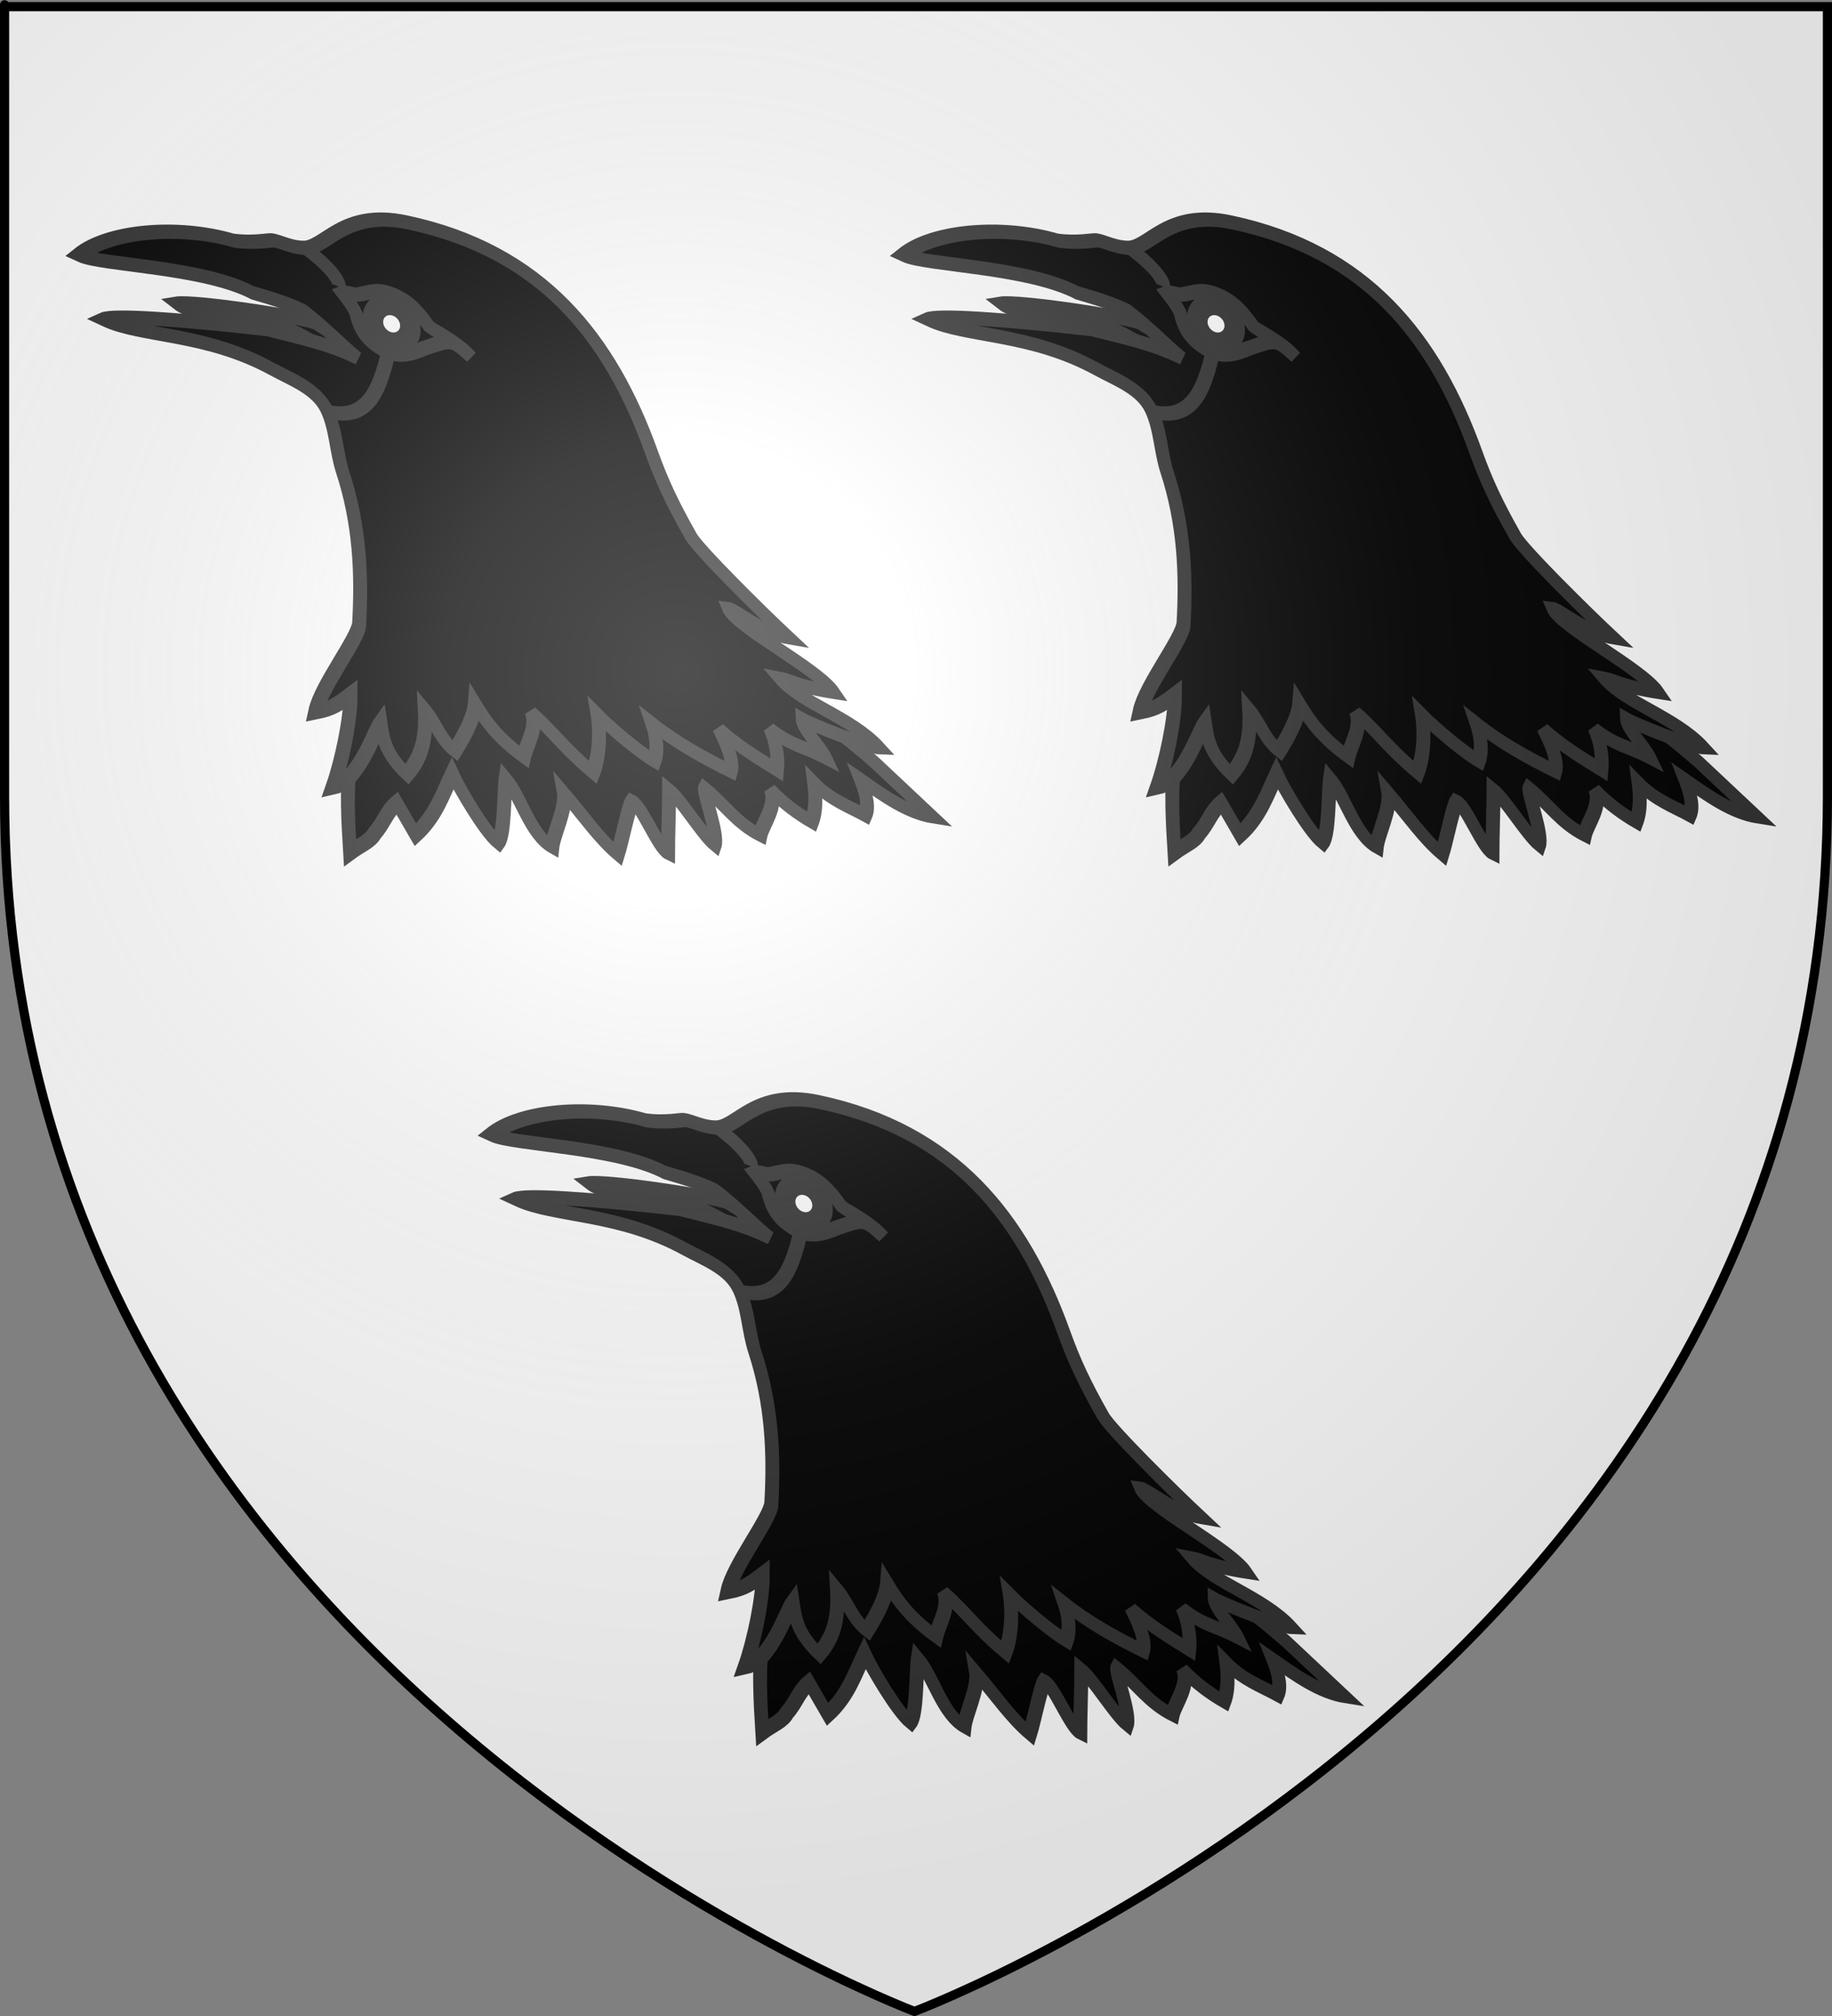 <?xml version="1.0" encoding="UTF-8" standalone="no"?>
<svg
   xmlns:dc="http://purl.org/dc/elements/1.1/"
   xmlns:cc="http://creativecommons.org/ns#"
   xmlns:rdf="http://www.w3.org/1999/02/22-rdf-syntax-ns#"
   xmlns:svg="http://www.w3.org/2000/svg"
   xmlns="http://www.w3.org/2000/svg"
   xmlns:xlink="http://www.w3.org/1999/xlink"
   xmlns:sodipodi="http://sodipodi.sourceforge.net/DTD/sodipodi-0.dtd"
   xmlns:inkscape="http://www.inkscape.org/namespaces/inkscape"
   height="660"
   width="600"
   version="1.0"
   id="svg2"
   sodipodi:version="0.32"
   inkscape:version="0.45+0.46pre0+devel"
   sodipodi:docname="Blason fam fr Decaze.svg"
   sodipodi:docbase="C:\Documents and Settings\Standard\Mes documents\aaaOuiqui\Blasons\Blasons Yvelines svg"
   inkscape:export-filename="/Users/olivier/Desktop/Blason Rouge/Blason_Vide_3D.png"
   inkscape:export-xdpi="144"
   inkscape:export-ydpi="144"
   inkscape:output_extension="org.inkscape.output.svg.inkscape">
  <rect width="100%" height="100%" fill="#808080" stroke="none"/>
  <sodipodi:namedview
     inkscape:window-height="544"
     inkscape:window-width="800"
     inkscape:pageshadow="2"
     inkscape:pageopacity="0.0"
     guidetolerance="10.0"
     gridtolerance="10.0"
     objecttolerance="10.0"
     borderopacity="1.0"
     bordercolor="#666666"
     pagecolor="#ffffff"
     id="base"
     showgrid="false"
     height="660px"
     inkscape:zoom="0.51666667"
     inkscape:cx="299.99987"
     inkscape:cy="329.99972"
     inkscape:window-x="-4"
     inkscape:window-y="-4"
     inkscape:current-layer="layer4"
     showguides="true"
     inkscape:guide-bbox="true" />
  <desc
     id="desc4">Flag of Canton of Valais (Wallis)</desc>
  <defs
     id="defs6">
    <inkscape:perspective
       sodipodi:type="inkscape:persp3d"
       inkscape:vp_x="-50 : 600 : 1"
       inkscape:vp_y="0 : 1000 : 0"
       inkscape:vp_z="700 : 600 : 1"
       inkscape:persp3d-origin="300 : 400 : 1"
       id="perspective261" />
    <linearGradient
       id="linearGradient2893">
      <stop
         style="stop-color:white;stop-opacity:0.314;"
         offset="0"
         id="stop2895" />
      <stop
         id="stop2897"
         offset="0.19"
         style="stop-color:white;stop-opacity:0.251;" />
      <stop
         style="stop-color:#6b6b6b;stop-opacity:0.125;"
         offset="0.6"
         id="stop2901" />
      <stop
         style="stop-color:black;stop-opacity:0.125;"
         offset="1"
         id="stop2899" />
    </linearGradient>
    <linearGradient
       id="linearGradient2885">
      <stop
         id="stop2887"
         offset="0"
         style="stop-color:white;stop-opacity:1;" />
      <stop
         style="stop-color:white;stop-opacity:1;"
         offset="0.229"
         id="stop2891" />
      <stop
         id="stop2889"
         offset="1"
         style="stop-color:black;stop-opacity:1;" />
    </linearGradient>
    <linearGradient
       id="linearGradient2955">
      <stop
         id="stop2867"
         offset="0"
         style="stop-color:#fd0000;stop-opacity:1;" />
      <stop
         style="stop-color:#e77275;stop-opacity:0.659;"
         offset="0.5"
         id="stop2873" />
      <stop
         style="stop-color:black;stop-opacity:0.323;"
         offset="1"
         id="stop2959" />
    </linearGradient>
    <radialGradient
       inkscape:collect="always"
       xlink:href="#linearGradient2955"
       id="radialGradient2961"
       cx="225.524"
       cy="218.901"
       fx="225.524"
       fy="218.901"
       r="300"
       gradientTransform="matrix(-4.167939e-4,2.183,-1.884,-3.599562e-4,615.597,-289.121)"
       gradientUnits="userSpaceOnUse" />
    <polygon
       id="star"
       transform="scale(53,53)"
       points="0,-1 0.588,0.809 -0.951,-0.309 0.951,-0.309 -0.588,0.809 0,-1 " />
    <clipPath
       id="clip">
      <path
         d="M 0,-200 L 0,600 L 300,600 L 300,-200 L 0,-200 z "
         id="path10" />
    </clipPath>
    <radialGradient
       inkscape:collect="always"
       xlink:href="#linearGradient2955"
       id="radialGradient1911"
       gradientUnits="userSpaceOnUse"
       gradientTransform="matrix(-4.167939e-4,2.183,-1.884,-3.599562e-4,615.597,-289.121)"
       cx="225.524"
       cy="218.901"
       fx="225.524"
       fy="218.901"
       r="300" />
    <radialGradient
       inkscape:collect="always"
       xlink:href="#linearGradient2955"
       id="radialGradient2865"
       gradientUnits="userSpaceOnUse"
       gradientTransform="matrix(0,1.749,-1.593,-1.049767e-7,551.788,-191.29)"
       cx="225.524"
       cy="218.901"
       fx="225.524"
       fy="218.901"
       r="300" />
    <radialGradient
       inkscape:collect="always"
       xlink:href="#linearGradient2955"
       id="radialGradient2871"
       gradientUnits="userSpaceOnUse"
       gradientTransform="matrix(0,1.386,-1.323,-5.741131e-8,-158.082,-109.541)"
       cx="225.524"
       cy="218.901"
       fx="225.524"
       fy="218.901"
       r="300" />
    <radialGradient
       inkscape:collect="always"
       xlink:href="#linearGradient2893"
       id="radialGradient3163"
       gradientUnits="userSpaceOnUse"
       gradientTransform="matrix(1.353,0,0,1.349,-77.629,-85.747)"
       cx="221.445"
       cy="226.331"
       fx="221.445"
       fy="226.331"
       r="300" />
    <linearGradient
       id="linearGradient8814">
      <stop
         id="stop8816"
         offset="0"
         style="stop-color:white;stop-opacity:0.314" />
      <stop
         id="stop8818"
         offset="0.19"
         style="stop-color:white;stop-opacity:0.251" />
      <stop
         id="stop8820"
         offset="0.6"
         style="stop-color:#6b6b6b;stop-opacity:0.125" />
      <stop
         id="stop8822"
         offset="1"
         style="stop-color:black;stop-opacity:0.125" />
    </linearGradient>
    <linearGradient
       id="linearGradient8806">
      <stop
         id="stop8808"
         offset="0"
         style="stop-color:white;stop-opacity:1" />
      <stop
         id="stop8810"
         offset="0.229"
         style="stop-color:white;stop-opacity:1" />
      <stop
         id="stop8812"
         offset="1"
         style="stop-color:black;stop-opacity:1" />
    </linearGradient>
    <linearGradient
       id="linearGradient8798">
      <stop
         id="stop8800"
         offset="0"
         style="stop-color:#fd0000;stop-opacity:1" />
      <stop
         id="stop8802"
         offset="0.5"
         style="stop-color:#e77275;stop-opacity:0.659" />
      <stop
         id="stop8804"
         offset="1"
         style="stop-color:black;stop-opacity:0.323" />
    </linearGradient>
    <radialGradient
       gradientTransform="matrix(-4.167939e-4,2.183,-1.884,-3.599562e-4,615.597,-289.121)"
       gradientUnits="userSpaceOnUse"
       xlink:href="#linearGradient2955"
       id="radialGradient8796"
       fy="218.901"
       fx="225.524"
       r="300"
       cy="218.901"
       cx="225.524" />
    <polygon
       id="polygon8794"
       transform="scale(53,53)"
       points="0,-1 0.588,0.809 -0.951,-0.309 0.951,-0.309 -0.588,0.809 0,-1 " />
    <clipPath
       id="clipPath8790">
      <path
         id="path8792"
         d="M 0,-200 L 0,600 L 300,600 L 300,-200 L 0,-200 z " />
    </clipPath>
    <radialGradient
       gradientTransform="matrix(-4.167939e-4,2.183,-1.884,-3.599562e-4,615.597,-289.121)"
       gradientUnits="userSpaceOnUse"
       xlink:href="#linearGradient2955"
       id="radialGradient8788"
       fy="218.901"
       fx="225.524"
       r="300"
       cy="218.901"
       cx="225.524" />
    <radialGradient
       gradientTransform="matrix(0,1.749,-1.593,-1.049767e-7,551.788,-191.29)"
       gradientUnits="userSpaceOnUse"
       xlink:href="#linearGradient2955"
       id="radialGradient8786"
       fy="218.901"
       fx="225.524"
       r="300"
       cy="218.901"
       cx="225.524" />
    <radialGradient
       gradientTransform="matrix(0,1.386,-1.323,-5.741131e-8,-158.082,-109.541)"
       gradientUnits="userSpaceOnUse"
       xlink:href="#linearGradient2955"
       id="radialGradient8784"
       fy="218.901"
       fx="225.524"
       r="300"
       cy="218.901"
       cx="225.524" />
    <radialGradient
       gradientTransform="matrix(1.353,0,0,1.349,-77.629,-85.747)"
       gradientUnits="userSpaceOnUse"
       xlink:href="#linearGradient2893"
       id="radialGradient8782"
       fy="226.331"
       fx="221.445"
       r="300"
       cy="226.331"
       cx="221.445" />
    <linearGradient
       gradientUnits="userSpaceOnUse"
       xlink:href="#linearGradient1732"
       id="linearGradient2433"
       y2="96.5"
       x2="180"
       y1="92.5"
       x1="171" />
    <linearGradient
       gradientTransform="translate(-1.428571e-5,-5.714286e-5)"
       gradientUnits="userSpaceOnUse"
       xlink:href="#linearGradient1732"
       id="linearGradient1561"
       y2="467.622"
       x2="124.137"
       y1="496.131"
       x1="94.281" />
    <linearGradient
       gradientTransform="translate(-1.428571e-5,-5.714286e-5)"
       gradientUnits="userSpaceOnUse"
       xlink:href="#linearGradient1732"
       id="linearGradient1559"
       y2="185.716"
       x2="296.929"
       y1="176.249"
       x1="270.496" />
    <linearGradient
       gradientTransform="translate(-1.428571e-5,-5.714286e-5)"
       gradientUnits="userSpaceOnUse"
       xlink:href="#linearGradient1732"
       id="linearGradient1557"
       y2="101.814"
       x2="193.021"
       y1="75.234"
       x1="179.583" />
    <linearGradient
       gradientTransform="translate(-1.428571e-5,-5.714286e-5)"
       gradientUnits="userSpaceOnUse"
       xlink:href="#linearGradient1732"
       id="linearGradient1555"
       y2="90.412"
       x2="137.605"
       y1="75.234"
       x1="112.239" />
    <linearGradient
       gradientTransform="translate(-1.428571e-5,-5.714286e-5)"
       gradientUnits="userSpaceOnUse"
       xlink:href="#linearGradient1732"
       id="linearGradient1553"
       y2="137.971"
       x2="124.361"
       y1="139.21"
       x1="87.547" />
    <linearGradient
       gradientTransform="translate(-1.428571e-5,-5.714286e-5)"
       gradientUnits="userSpaceOnUse"
       xlink:href="#linearGradient1732"
       id="linearGradient1551"
       y2="137.971"
       x2="157.2"
       y1="115.64"
       x1="124.585" />
    <linearGradient
       gradientTransform="translate(-1.428571e-5,-5.714286e-5)"
       gradientUnits="userSpaceOnUse"
       xlink:href="#linearGradient1732"
       id="linearGradient1549"
       y2="213.55"
       x2="211.83"
       y1="217.778"
       x1="177.338" />
    <linearGradient
       id="linearGradient1732">
      <stop
         id="stop1734"
         offset="0"
         style="stop-color:white;stop-opacity:1" />
      <stop
         id="stop1736"
         offset="1"
         style="stop-color:white;stop-opacity:1" />
    </linearGradient>
    <linearGradient
       gradientTransform="translate(75.923,47.102)"
       gradientUnits="userSpaceOnUse"
       xlink:href="#linearGradient1732"
       id="linearGradient1397"
       y2="48.303"
       x2="243.124"
       y1="51.421"
       x1="241.143" />
    <linearGradient
       gradientTransform="translate(-1.428571e-5,-5.714286e-5)"
       gradientUnits="userSpaceOnUse"
       xlink:href="#linearGradient1732"
       id="linearGradient1682"
       y2="546.905"
       x2="341.27"
       y1="571.111"
       x1="337.302" />
    <linearGradient
       gradientTransform="translate(-1.428571e-5,-5.714286e-5)"
       gradientUnits="userSpaceOnUse"
       xlink:href="#linearGradient1732"
       id="linearGradient1674"
       y2="547.595"
       x2="319.151"
       y1="566.746"
       x1="300" />
    <linearGradient
       gradientTransform="translate(-1.428571e-5,-5.714286e-5)"
       gradientUnits="userSpaceOnUse"
       xlink:href="#linearGradient1732"
       id="linearGradient1666"
       y2="534.603"
       x2="312.302"
       y1="534.206"
       x1="266.27" />
    <linearGradient
       gradientTransform="translate(-1.428571e-5,-5.714286e-5)"
       gradientUnits="userSpaceOnUse"
       xlink:href="#linearGradient1732"
       id="linearGradient1658"
       y2="513.175"
       x2="321.825"
       y1="493.73"
       x1="292.857" />
    <linearGradient
       gradientTransform="translate(-1.428571e-5,-5.714286e-5)"
       gradientUnits="userSpaceOnUse"
       xlink:href="#linearGradient1732"
       id="linearGradient1650"
       y2="458.413"
       x2="186.508"
       y1="491.746"
       x1="186.508" />
    <linearGradient
       gradientTransform="translate(-1.428571e-5,-5.714286e-5)"
       gradientUnits="userSpaceOnUse"
       xlink:href="#linearGradient1732"
       id="linearGradient1642"
       y2="454.048"
       x2="163.889"
       y1="488.968"
       x1="143.651" />
    <linearGradient
       gradientTransform="translate(-1.428571e-5,-5.714286e-5)"
       gradientUnits="userSpaceOnUse"
       xlink:href="#linearGradient1732"
       id="linearGradient1582"
       y2="242.341"
       x2="130.357"
       y1="225.278"
       x1="107.143" />
    <linearGradient
       gradientTransform="translate(-1.428571e-5,-5.714286e-5)"
       gradientUnits="userSpaceOnUse"
       xlink:href="#linearGradient1732"
       id="linearGradient1622"
       y2="415.357"
       x2="166.667"
       y1="395.317"
       x1="131.151" />
    <linearGradient
       gradientTransform="translate(-1.428571e-5,-5.714286e-5)"
       gradientUnits="userSpaceOnUse"
       xlink:href="#linearGradient1732"
       id="linearGradient1614"
       y2="294.722"
       x2="136.325"
       y1="312.778"
       x1="118.452" />
    <linearGradient
       gradientTransform="translate(-1.428571e-5,-5.714286e-5)"
       gradientUnits="userSpaceOnUse"
       xlink:href="#linearGradient1732"
       id="linearGradient1606"
       y2="280.635"
       x2="118.056"
       y1="297.103"
       x1="88.492" />
    <linearGradient
       gradientTransform="translate(-1.428571e-5,-5.714286e-5)"
       gradientUnits="userSpaceOnUse"
       xlink:href="#linearGradient1732"
       id="linearGradient1598"
       y2="257.619"
       x2="115.675"
       y1="260.595"
       x1="84.127" />
    <linearGradient
       gradientTransform="translate(-1.428571e-5,-5.714286e-5)"
       gradientUnits="userSpaceOnUse"
       xlink:href="#linearGradient1732"
       id="linearGradient1590"
       y2="258.413"
       x2="113.69"
       y1="264.167"
       x1="82.143" />
    <linearGradient
       gradientTransform="translate(-1.428571e-5,-5.714286e-5)"
       gradientUnits="userSpaceOnUse"
       xlink:href="#linearGradient1732"
       id="linearGradient1800"
       y2="166.385"
       x2="139.396"
       y1="191.963"
       x1="107.75" />
    <radialGradient
       r="300"
       fy="226.331"
       fx="221.445"
       cy="226.331"
       cx="221.445"
       gradientTransform="matrix(1.353,0,0,1.349,-77.629,-85.747)"
       gradientUnits="userSpaceOnUse"
       id="radialGradient4675"
       xlink:href="#linearGradient2893"
       inkscape:collect="always" />
    <radialGradient
       r="300"
       fy="218.901"
       fx="225.524"
       cy="218.901"
       cx="225.524"
       gradientTransform="matrix(0,1.386,-1.323,-5.741131e-8,-158.082,-109.541)"
       gradientUnits="userSpaceOnUse"
       id="radialGradient4673"
       xlink:href="#linearGradient2955"
       inkscape:collect="always" />
    <radialGradient
       r="300"
       fy="218.901"
       fx="225.524"
       cy="218.901"
       cx="225.524"
       gradientTransform="matrix(0,1.749,-1.593,-1.049767e-7,551.788,-191.29)"
       gradientUnits="userSpaceOnUse"
       id="radialGradient4671"
       xlink:href="#linearGradient2955"
       inkscape:collect="always" />
    <radialGradient
       r="300"
       fy="218.901"
       fx="225.524"
       cy="218.901"
       cx="225.524"
       gradientTransform="matrix(-4.167939e-4,2.183,-1.884,-3.599562e-4,615.597,-289.121)"
       gradientUnits="userSpaceOnUse"
       id="radialGradient4669"
       xlink:href="#linearGradient2955"
       inkscape:collect="always" />
    <clipPath
       id="clipPath4665">
      <path
         id="path4667"
         d="M 0,-200 L 0,600 L 300,600 L 300,-200 L 0,-200 z " />
    </clipPath>
    <polygon
       points="0,-1 0.588,0.809 -0.951,-0.309 0.951,-0.309 -0.588,0.809 0,-1 "
       transform="scale(53,53)"
       id="polygon4663" />
    <radialGradient
       gradientUnits="userSpaceOnUse"
       gradientTransform="matrix(-4.167939e-4,2.183,-1.884,-3.599562e-4,615.597,-289.121)"
       r="300"
       fy="218.901"
       fx="225.524"
       cy="218.901"
       cx="225.524"
       id="radialGradient4661"
       xlink:href="#linearGradient2955"
       inkscape:collect="always" />
    <linearGradient
       id="linearGradient4653">
      <stop
         style="stop-color:#fd0000;stop-opacity:1;"
         offset="0"
         id="stop4655" />
      <stop
         id="stop4657"
         offset="0.5"
         style="stop-color:#e77275;stop-opacity:0.659;" />
      <stop
         id="stop4659"
         offset="1"
         style="stop-color:black;stop-opacity:0.323;" />
    </linearGradient>
    <linearGradient
       id="linearGradient4645">
      <stop
         style="stop-color:white;stop-opacity:1;"
         offset="0"
         id="stop4647" />
      <stop
         id="stop4649"
         offset="0.229"
         style="stop-color:white;stop-opacity:1;" />
      <stop
         style="stop-color:black;stop-opacity:1;"
         offset="1"
         id="stop4651" />
    </linearGradient>
    <linearGradient
       id="linearGradient4635">
      <stop
         id="stop4637"
         offset="0"
         style="stop-color:white;stop-opacity:0.314;" />
      <stop
         style="stop-color:white;stop-opacity:0.251;"
         offset="0.19"
         id="stop4639" />
      <stop
         id="stop4641"
         offset="0.6"
         style="stop-color:#6b6b6b;stop-opacity:0.125;" />
      <stop
         id="stop4643"
         offset="1"
         style="stop-color:black;stop-opacity:0.125;" />
    </linearGradient>
    <radialGradient
       r="300"
       fy="226.331"
       fx="221.445"
       cy="226.331"
       cx="221.445"
       gradientTransform="matrix(1.353,0,0,1.349,-77.629,-85.747)"
       gradientUnits="userSpaceOnUse"
       id="radialGradient9079"
       xlink:href="#linearGradient2893"
       inkscape:collect="always" />
    <radialGradient
       r="300"
       fy="218.901"
       fx="225.524"
       cy="218.901"
       cx="225.524"
       gradientTransform="matrix(0,1.386,-1.323,-5.741131e-8,-158.082,-109.541)"
       gradientUnits="userSpaceOnUse"
       id="radialGradient9077"
       xlink:href="#linearGradient2955"
       inkscape:collect="always" />
    <radialGradient
       r="300"
       fy="218.901"
       fx="225.524"
       cy="218.901"
       cx="225.524"
       gradientTransform="matrix(0,1.749,-1.593,-1.049767e-7,551.788,-191.29)"
       gradientUnits="userSpaceOnUse"
       id="radialGradient9075"
       xlink:href="#linearGradient2955"
       inkscape:collect="always" />
    <radialGradient
       r="300"
       fy="218.901"
       fx="225.524"
       cy="218.901"
       cx="225.524"
       gradientTransform="matrix(-4.167939e-4,2.183,-1.884,-3.599562e-4,615.597,-289.121)"
       gradientUnits="userSpaceOnUse"
       id="radialGradient9073"
       xlink:href="#linearGradient2955"
       inkscape:collect="always" />
    <clipPath
       id="clipPath9069">
      <path
         id="path9071"
         d="M 0,-200 L 0,600 L 300,600 L 300,-200 L 0,-200 z " />
    </clipPath>
    <polygon
       points="0,-1 0.588,0.809 -0.951,-0.309 0.951,-0.309 -0.588,0.809 0,-1 "
       transform="scale(53,53)"
       id="polygon9067" />
    <radialGradient
       gradientUnits="userSpaceOnUse"
       gradientTransform="matrix(-4.167939e-4,2.183,-1.884,-3.599562e-4,615.597,-289.121)"
       r="300"
       fy="218.901"
       fx="225.524"
       cy="218.901"
       cx="225.524"
       id="radialGradient9065"
       xlink:href="#linearGradient2955"
       inkscape:collect="always" />
    <linearGradient
       id="linearGradient9057">
      <stop
         style="stop-color:#fd0000;stop-opacity:1;"
         offset="0"
         id="stop9059" />
      <stop
         id="stop9061"
         offset="0.5"
         style="stop-color:#e77275;stop-opacity:0.659;" />
      <stop
         id="stop9063"
         offset="1"
         style="stop-color:black;stop-opacity:0.323;" />
    </linearGradient>
    <linearGradient
       id="linearGradient9049">
      <stop
         style="stop-color:white;stop-opacity:1;"
         offset="0"
         id="stop9051" />
      <stop
         id="stop9053"
         offset="0.229"
         style="stop-color:white;stop-opacity:1;" />
      <stop
         style="stop-color:black;stop-opacity:1;"
         offset="1"
         id="stop9055" />
    </linearGradient>
    <linearGradient
       id="linearGradient9039">
      <stop
         id="stop9041"
         offset="0"
         style="stop-color:white;stop-opacity:0.314;" />
      <stop
         style="stop-color:white;stop-opacity:0.251;"
         offset="0.19"
         id="stop9043" />
      <stop
         id="stop9045"
         offset="0.6"
         style="stop-color:#6b6b6b;stop-opacity:0.125;" />
      <stop
         id="stop9047"
         offset="1"
         style="stop-color:black;stop-opacity:0.125;" />
    </linearGradient>
    <linearGradient
       id="linearGradient15121">
      <stop
         style="stop-color:white;stop-opacity:0.314;"
         offset="0"
         id="stop15123" />
      <stop
         id="stop15125"
         offset="0.19"
         style="stop-color:white;stop-opacity:0.251;" />
      <stop
         style="stop-color:#6b6b6b;stop-opacity:0.125;"
         offset="0.6"
         id="stop15127" />
      <stop
         style="stop-color:black;stop-opacity:0.125;"
         offset="1"
         id="stop15129" />
    </linearGradient>
    <linearGradient
       id="linearGradient15113">
      <stop
         id="stop15115"
         offset="0"
         style="stop-color:white;stop-opacity:1;" />
      <stop
         style="stop-color:white;stop-opacity:1;"
         offset="0.229"
         id="stop15117" />
      <stop
         id="stop15119"
         offset="1"
         style="stop-color:black;stop-opacity:1;" />
    </linearGradient>
    <linearGradient
       id="linearGradient15105">
      <stop
         id="stop15107"
         offset="0"
         style="stop-color:#fd0000;stop-opacity:1;" />
      <stop
         style="stop-color:#e77275;stop-opacity:0.659;"
         offset="0.5"
         id="stop15109" />
      <stop
         style="stop-color:black;stop-opacity:0.323;"
         offset="1"
         id="stop15111" />
    </linearGradient>
    <radialGradient
       inkscape:collect="always"
       xlink:href="#linearGradient2955"
       id="radialGradient15103"
       cx="225.524"
       cy="218.901"
       fx="225.524"
       fy="218.901"
       r="300"
       gradientTransform="matrix(-4.167939e-4,2.183,-1.884,-3.599562e-4,615.597,-289.121)"
       gradientUnits="userSpaceOnUse" />
    <polygon
       id="polygon15101"
       transform="scale(53,53)"
       points="0,-1 0.588,0.809 -0.951,-0.309 0.951,-0.309 -0.588,0.809 0,-1 " />
    <clipPath
       id="clipPath15097">
      <path
         d="M 0,-200 L 0,600 L 300,600 L 300,-200 L 0,-200 z "
         id="path15099" />
    </clipPath>
    <radialGradient
       inkscape:collect="always"
       xlink:href="#linearGradient2955"
       id="radialGradient15095"
       gradientUnits="userSpaceOnUse"
       gradientTransform="matrix(-4.167939e-4,2.183,-1.884,-3.599562e-4,615.597,-289.121)"
       cx="225.524"
       cy="218.901"
       fx="225.524"
       fy="218.901"
       r="300" />
    <radialGradient
       inkscape:collect="always"
       xlink:href="#linearGradient2955"
       id="radialGradient15093"
       gradientUnits="userSpaceOnUse"
       gradientTransform="matrix(0,1.749,-1.593,-1.049767e-7,551.788,-191.29)"
       cx="225.524"
       cy="218.901"
       fx="225.524"
       fy="218.901"
       r="300" />
    <radialGradient
       inkscape:collect="always"
       xlink:href="#linearGradient2955"
       id="radialGradient15091"
       gradientUnits="userSpaceOnUse"
       gradientTransform="matrix(0,1.386,-1.323,-5.741131e-8,-158.082,-109.541)"
       cx="225.524"
       cy="218.901"
       fx="225.524"
       fy="218.901"
       r="300" />
    <radialGradient
       inkscape:collect="always"
       xlink:href="#linearGradient2893"
       id="radialGradient15089"
       gradientUnits="userSpaceOnUse"
       gradientTransform="matrix(1.353,0,0,1.349,-77.629,-85.747)"
       cx="221.445"
       cy="226.331"
       fx="221.445"
       fy="226.331"
       r="300" />
    <linearGradient
       id="linearGradient15079">
      <stop
         style="stop-color:white;stop-opacity:0.314;"
         offset="0"
         id="stop15081" />
      <stop
         id="stop15083"
         offset="0.19"
         style="stop-color:white;stop-opacity:0.251;" />
      <stop
         style="stop-color:#6b6b6b;stop-opacity:0.125;"
         offset="0.6"
         id="stop15085" />
      <stop
         style="stop-color:black;stop-opacity:0.125;"
         offset="1"
         id="stop15087" />
    </linearGradient>
    <linearGradient
       id="linearGradient15071">
      <stop
         id="stop15073"
         offset="0"
         style="stop-color:white;stop-opacity:1;" />
      <stop
         style="stop-color:white;stop-opacity:1;"
         offset="0.229"
         id="stop15075" />
      <stop
         id="stop15077"
         offset="1"
         style="stop-color:black;stop-opacity:1;" />
    </linearGradient>
    <linearGradient
       id="linearGradient15063">
      <stop
         id="stop15065"
         offset="0"
         style="stop-color:#fd0000;stop-opacity:1;" />
      <stop
         style="stop-color:#e77275;stop-opacity:0.659;"
         offset="0.5"
         id="stop15067" />
      <stop
         style="stop-color:black;stop-opacity:0.323;"
         offset="1"
         id="stop15069" />
    </linearGradient>
    <radialGradient
       inkscape:collect="always"
       xlink:href="#linearGradient2955"
       id="radialGradient15061"
       cx="225.524"
       cy="218.901"
       fx="225.524"
       fy="218.901"
       r="300"
       gradientTransform="matrix(-4.167939e-4,2.183,-1.884,-3.599562e-4,615.597,-289.121)"
       gradientUnits="userSpaceOnUse" />
    <polygon
       id="polygon15059"
       transform="scale(53,53)"
       points="0,-1 0.588,0.809 -0.951,-0.309 0.951,-0.309 -0.588,0.809 0,-1 " />
    <clipPath
       id="clipPath15055">
      <path
         d="M 0,-200 L 0,600 L 300,600 L 300,-200 L 0,-200 z "
         id="path15057" />
    </clipPath>
    <radialGradient
       inkscape:collect="always"
       xlink:href="#linearGradient2955"
       id="radialGradient15053"
       gradientUnits="userSpaceOnUse"
       gradientTransform="matrix(-4.167939e-4,2.183,-1.884,-3.599562e-4,615.597,-289.121)"
       cx="225.524"
       cy="218.901"
       fx="225.524"
       fy="218.901"
       r="300" />
    <radialGradient
       inkscape:collect="always"
       xlink:href="#linearGradient2955"
       id="radialGradient15051"
       gradientUnits="userSpaceOnUse"
       gradientTransform="matrix(0,1.749,-1.593,-1.049767e-7,551.788,-191.29)"
       cx="225.524"
       cy="218.901"
       fx="225.524"
       fy="218.901"
       r="300" />
    <radialGradient
       inkscape:collect="always"
       xlink:href="#linearGradient2955"
       id="radialGradient15049"
       gradientUnits="userSpaceOnUse"
       gradientTransform="matrix(0,1.386,-1.323,-5.741131e-8,-158.082,-109.541)"
       cx="225.524"
       cy="218.901"
       fx="225.524"
       fy="218.901"
       r="300" />
    <radialGradient
       inkscape:collect="always"
       xlink:href="#linearGradient2893"
       id="radialGradient15047"
       gradientUnits="userSpaceOnUse"
       gradientTransform="matrix(1.353,0,0,1.349,-77.629,-85.747)"
       cx="221.445"
       cy="226.331"
       fx="221.445"
       fy="226.331"
       r="300" />
    <linearGradient
       x1="107.75"
       y1="191.963"
       x2="139.396"
       y2="166.385"
       id="linearGradient15045"
       xlink:href="#linearGradient1732"
       gradientUnits="userSpaceOnUse"
       gradientTransform="translate(-1.428571e-5,-5.714286e-5)" />
    <linearGradient
       x1="82.143"
       y1="264.167"
       x2="113.69"
       y2="258.413"
       id="linearGradient15043"
       xlink:href="#linearGradient1732"
       gradientUnits="userSpaceOnUse"
       gradientTransform="translate(-1.428571e-5,-5.714286e-5)" />
    <linearGradient
       x1="84.127"
       y1="260.595"
       x2="115.675"
       y2="257.619"
       id="linearGradient15041"
       xlink:href="#linearGradient1732"
       gradientUnits="userSpaceOnUse"
       gradientTransform="translate(-1.428571e-5,-5.714286e-5)" />
    <linearGradient
       x1="88.492"
       y1="297.103"
       x2="118.056"
       y2="280.635"
       id="linearGradient15039"
       xlink:href="#linearGradient1732"
       gradientUnits="userSpaceOnUse"
       gradientTransform="translate(-1.428571e-5,-5.714286e-5)" />
    <linearGradient
       x1="118.452"
       y1="312.778"
       x2="136.325"
       y2="294.722"
       id="linearGradient15037"
       xlink:href="#linearGradient1732"
       gradientUnits="userSpaceOnUse"
       gradientTransform="translate(-1.428571e-5,-5.714286e-5)" />
    <linearGradient
       x1="131.151"
       y1="395.317"
       x2="166.667"
       y2="415.357"
       id="linearGradient15035"
       xlink:href="#linearGradient1732"
       gradientUnits="userSpaceOnUse"
       gradientTransform="translate(-1.428571e-5,-5.714286e-5)" />
    <linearGradient
       x1="107.143"
       y1="225.278"
       x2="130.357"
       y2="242.341"
       id="linearGradient15033"
       xlink:href="#linearGradient1732"
       gradientUnits="userSpaceOnUse"
       gradientTransform="translate(-1.428571e-5,-5.714286e-5)" />
    <linearGradient
       x1="143.651"
       y1="488.968"
       x2="163.889"
       y2="454.048"
       id="linearGradient15031"
       xlink:href="#linearGradient1732"
       gradientUnits="userSpaceOnUse"
       gradientTransform="translate(-1.428571e-5,-5.714286e-5)" />
    <linearGradient
       x1="186.508"
       y1="491.746"
       x2="186.508"
       y2="458.413"
       id="linearGradient15029"
       xlink:href="#linearGradient1732"
       gradientUnits="userSpaceOnUse"
       gradientTransform="translate(-1.428571e-5,-5.714286e-5)" />
    <linearGradient
       x1="292.857"
       y1="493.73"
       x2="321.825"
       y2="513.175"
       id="linearGradient15027"
       xlink:href="#linearGradient1732"
       gradientUnits="userSpaceOnUse"
       gradientTransform="translate(-1.428571e-5,-5.714286e-5)" />
    <linearGradient
       x1="266.27"
       y1="534.206"
       x2="312.302"
       y2="534.603"
       id="linearGradient15025"
       xlink:href="#linearGradient1732"
       gradientUnits="userSpaceOnUse"
       gradientTransform="translate(-1.428571e-5,-5.714286e-5)" />
    <linearGradient
       x1="300"
       y1="566.746"
       x2="319.151"
       y2="547.595"
       id="linearGradient15023"
       xlink:href="#linearGradient1732"
       gradientUnits="userSpaceOnUse"
       gradientTransform="translate(-1.428571e-5,-5.714286e-5)" />
    <linearGradient
       x1="337.302"
       y1="571.111"
       x2="341.27"
       y2="546.905"
       id="linearGradient15021"
       xlink:href="#linearGradient1732"
       gradientUnits="userSpaceOnUse"
       gradientTransform="translate(-1.428571e-5,-5.714286e-5)" />
    <linearGradient
       x1="241.143"
       y1="51.421"
       x2="243.124"
       y2="48.303"
       id="linearGradient15019"
       xlink:href="#linearGradient1732"
       gradientUnits="userSpaceOnUse"
       gradientTransform="translate(75.923,47.102)" />
    <linearGradient
       id="linearGradient15013">
      <stop
         style="stop-color:white;stop-opacity:1"
         offset="0"
         id="stop15015" />
      <stop
         style="stop-color:white;stop-opacity:1"
         offset="1"
         id="stop15017" />
    </linearGradient>
    <linearGradient
       x1="177.338"
       y1="217.778"
       x2="211.83"
       y2="213.55"
       id="linearGradient15011"
       xlink:href="#linearGradient1732"
       gradientUnits="userSpaceOnUse"
       gradientTransform="translate(-1.428571e-5,-5.714286e-5)" />
    <linearGradient
       x1="124.585"
       y1="115.64"
       x2="157.2"
       y2="137.971"
       id="linearGradient15009"
       xlink:href="#linearGradient1732"
       gradientUnits="userSpaceOnUse"
       gradientTransform="translate(-1.428571e-5,-5.714286e-5)" />
    <linearGradient
       x1="87.547"
       y1="139.21"
       x2="124.361"
       y2="137.971"
       id="linearGradient15007"
       xlink:href="#linearGradient1732"
       gradientUnits="userSpaceOnUse"
       gradientTransform="translate(-1.428571e-5,-5.714286e-5)" />
    <linearGradient
       x1="112.239"
       y1="75.234"
       x2="137.605"
       y2="90.412"
       id="linearGradient15005"
       xlink:href="#linearGradient1732"
       gradientUnits="userSpaceOnUse"
       gradientTransform="translate(-1.428571e-5,-5.714286e-5)" />
    <linearGradient
       x1="179.583"
       y1="75.234"
       x2="193.021"
       y2="101.814"
       id="linearGradient15003"
       xlink:href="#linearGradient1732"
       gradientUnits="userSpaceOnUse"
       gradientTransform="translate(-1.428571e-5,-5.714286e-5)" />
    <linearGradient
       x1="270.496"
       y1="176.249"
       x2="296.929"
       y2="185.716"
       id="linearGradient15001"
       xlink:href="#linearGradient1732"
       gradientUnits="userSpaceOnUse"
       gradientTransform="translate(-1.428571e-5,-5.714286e-5)" />
    <linearGradient
       x1="94.281"
       y1="496.131"
       x2="124.137"
       y2="467.622"
       id="linearGradient14999"
       xlink:href="#linearGradient1732"
       gradientUnits="userSpaceOnUse"
       gradientTransform="translate(-1.428571e-5,-5.714286e-5)" />
    <linearGradient
       x1="171"
       y1="92.5"
       x2="180"
       y2="96.5"
       id="linearGradient14997"
       xlink:href="#linearGradient1732"
       gradientUnits="userSpaceOnUse" />
    <radialGradient
       cx="221.445"
       cy="226.331"
       r="300"
       fx="221.445"
       fy="226.331"
       id="radialGradient14995"
       xlink:href="#linearGradient2893"
       gradientUnits="userSpaceOnUse"
       gradientTransform="matrix(1.353,0,0,1.349,-77.629,-85.747)" />
    <radialGradient
       cx="225.524"
       cy="218.901"
       r="300"
       fx="225.524"
       fy="218.901"
       id="radialGradient14993"
       xlink:href="#linearGradient2955"
       gradientUnits="userSpaceOnUse"
       gradientTransform="matrix(0,1.386,-1.323,-5.741131e-8,-158.082,-109.541)" />
    <radialGradient
       cx="225.524"
       cy="218.901"
       r="300"
       fx="225.524"
       fy="218.901"
       id="radialGradient14991"
       xlink:href="#linearGradient2955"
       gradientUnits="userSpaceOnUse"
       gradientTransform="matrix(0,1.749,-1.593,-1.049767e-7,551.788,-191.29)" />
    <radialGradient
       cx="225.524"
       cy="218.901"
       r="300"
       fx="225.524"
       fy="218.901"
       id="radialGradient14989"
       xlink:href="#linearGradient2955"
       gradientUnits="userSpaceOnUse"
       gradientTransform="matrix(-4.167939e-4,2.183,-1.884,-3.599562e-4,615.597,-289.121)" />
    <clipPath
       id="clipPath14985">
      <path
         d="M 0,-200 L 0,600 L 300,600 L 300,-200 L 0,-200 z "
         id="path14987" />
    </clipPath>
    <polygon
       points="0,-1 0.588,0.809 -0.951,-0.309 0.951,-0.309 -0.588,0.809 0,-1 "
       transform="scale(53,53)"
       id="polygon14983" />
    <radialGradient
       cx="225.524"
       cy="218.901"
       r="300"
       fx="225.524"
       fy="218.901"
       id="radialGradient14981"
       xlink:href="#linearGradient2955"
       gradientUnits="userSpaceOnUse"
       gradientTransform="matrix(-4.167939e-4,2.183,-1.884,-3.599562e-4,615.597,-289.121)" />
    <linearGradient
       id="linearGradient14973">
      <stop
         style="stop-color:#fd0000;stop-opacity:1"
         offset="0"
         id="stop14975" />
      <stop
         style="stop-color:#e77275;stop-opacity:0.659"
         offset="0.5"
         id="stop14977" />
      <stop
         style="stop-color:black;stop-opacity:0.323"
         offset="1"
         id="stop14979" />
    </linearGradient>
    <linearGradient
       id="linearGradient14965">
      <stop
         style="stop-color:white;stop-opacity:1"
         offset="0"
         id="stop14967" />
      <stop
         style="stop-color:white;stop-opacity:1"
         offset="0.229"
         id="stop14969" />
      <stop
         style="stop-color:black;stop-opacity:1"
         offset="1"
         id="stop14971" />
    </linearGradient>
    <linearGradient
       id="linearGradient14955">
      <stop
         style="stop-color:white;stop-opacity:0.314"
         offset="0"
         id="stop14957" />
      <stop
         style="stop-color:white;stop-opacity:0.251"
         offset="0.19"
         id="stop14959" />
      <stop
         style="stop-color:#6b6b6b;stop-opacity:0.125"
         offset="0.6"
         id="stop14961" />
      <stop
         style="stop-color:black;stop-opacity:0.125"
         offset="1"
         id="stop14963" />
    </linearGradient>
    <radialGradient
       r="300"
       fy="226.331"
       fx="221.445"
       cy="226.331"
       cx="221.445"
       gradientTransform="matrix(1.353,0,0,1.349,-77.629,-85.747)"
       gradientUnits="userSpaceOnUse"
       id="radialGradient14953"
       xlink:href="#linearGradient2893"
       inkscape:collect="always" />
    <radialGradient
       r="300"
       fy="218.901"
       fx="225.524"
       cy="218.901"
       cx="225.524"
       gradientTransform="matrix(0,1.386,-1.323,-5.741131e-8,-158.082,-109.541)"
       gradientUnits="userSpaceOnUse"
       id="radialGradient14951"
       xlink:href="#linearGradient2955"
       inkscape:collect="always" />
    <radialGradient
       r="300"
       fy="218.901"
       fx="225.524"
       cy="218.901"
       cx="225.524"
       gradientTransform="matrix(0,1.749,-1.593,-1.049767e-7,551.788,-191.29)"
       gradientUnits="userSpaceOnUse"
       id="radialGradient14949"
       xlink:href="#linearGradient2955"
       inkscape:collect="always" />
    <radialGradient
       r="300"
       fy="218.901"
       fx="225.524"
       cy="218.901"
       cx="225.524"
       gradientTransform="matrix(-4.167939e-4,2.183,-1.884,-3.599562e-4,615.597,-289.121)"
       gradientUnits="userSpaceOnUse"
       id="radialGradient14947"
       xlink:href="#linearGradient2955"
       inkscape:collect="always" />
    <clipPath
       id="clipPath14943">
      <path
         id="path14945"
         d="M 0,-200 L 0,600 L 300,600 L 300,-200 L 0,-200 z " />
    </clipPath>
    <polygon
       points="0,-1 0.588,0.809 -0.951,-0.309 0.951,-0.309 -0.588,0.809 0,-1 "
       transform="scale(53,53)"
       id="polygon14941" />
    <radialGradient
       gradientUnits="userSpaceOnUse"
       gradientTransform="matrix(-4.167939e-4,2.183,-1.884,-3.599562e-4,615.597,-289.121)"
       r="300"
       fy="218.901"
       fx="225.524"
       cy="218.901"
       cx="225.524"
       id="radialGradient14939"
       xlink:href="#linearGradient2955"
       inkscape:collect="always" />
    <linearGradient
       id="linearGradient14931">
      <stop
         style="stop-color:#fd0000;stop-opacity:1;"
         offset="0"
         id="stop14933" />
      <stop
         id="stop14935"
         offset="0.5"
         style="stop-color:#e77275;stop-opacity:0.659;" />
      <stop
         id="stop14937"
         offset="1"
         style="stop-color:black;stop-opacity:0.323;" />
    </linearGradient>
    <linearGradient
       id="linearGradient14923">
      <stop
         style="stop-color:white;stop-opacity:1;"
         offset="0"
         id="stop14925" />
      <stop
         id="stop14927"
         offset="0.229"
         style="stop-color:white;stop-opacity:1;" />
      <stop
         style="stop-color:black;stop-opacity:1;"
         offset="1"
         id="stop14929" />
    </linearGradient>
    <linearGradient
       id="linearGradient14913">
      <stop
         id="stop14915"
         offset="0"
         style="stop-color:white;stop-opacity:0.314;" />
      <stop
         style="stop-color:white;stop-opacity:0.251;"
         offset="0.19"
         id="stop14917" />
      <stop
         id="stop14919"
         offset="0.6"
         style="stop-color:#6b6b6b;stop-opacity:0.125;" />
      <stop
         id="stop14921"
         offset="1"
         style="stop-color:black;stop-opacity:0.125;" />
    </linearGradient>
  </defs>
  <g
     inkscape:groupmode="layer"
     id="layer3"
     inkscape:label="Fond écu"
     style="display:inline"
     sodipodi:insensitive="true">
    <path
       id="path11575"
       style="fill:#ffffff;fill-opacity:1;fill-rule:evenodd;stroke:none;stroke-width:1px;stroke-linecap:butt;stroke-linejoin:miter;stroke-opacity:1;display:inline"
       d="M 300.813,658.5 C 300.813,658.5 599.313,546.18 599.313,260.728 C 599.313,-24.723 599.313,2.176 599.313,2.176 L 2.313,2.176 L 2.313,260.728 C 2.313,546.18 300.813,658.5 300.813,658.5 z"
       sodipodi:nodetypes="cccccc" />
  </g>
  <g
     inkscape:groupmode="layer"
     id="layer4"
     inkscape:label="Meubles"
     style="display:inline"
     sodipodi:insensitive="true">
    <path
       style="fill:none;fill-opacity:0.75;fill-rule:evenodd;stroke:#000000;stroke-width:1px;stroke-linecap:butt;stroke-linejoin:miter;stroke-opacity:1"
       d="M 113.844,292.304 L 113.844,292.304 z"
       id="path2809" />
    <g
       transform="translate(9.375,154.065)"
       style="display:inline"
       inkscape:label="Fond écu"
       id="g15131">
      <g
         transform="matrix(-1.518,-0.341,0,1.518,1738.701,287.413)"
         id="g13245"
         style="display:inline">
        <path
           style="fill:#000000;fill-opacity:0.995;fill-rule:evenodd;stroke:#313131;stroke-width:3;stroke-linecap:butt;stroke-linejoin:miter;stroke-miterlimit:4;stroke-dasharray:none;stroke-opacity:1"
           d="M 985.616,196 C 985.278,194.402 991.833,193.333 994.5,192 C 997.202,191.242 1020.652,193.047 1024.348,194.5 C 1020.869,196.422 1010.306,194.366 1002,194.5 C 998.601,194.555 995.333,196.167 992,197 C 990.167,196.667 985.947,197.924 985.616,196 z"
           id="path6157"
           sodipodi:nodetypes="cccscc" />
        <path
           style="fill:#000000;fill-opacity:1;fill-rule:evenodd;stroke:#313131;stroke-width:3;stroke-linecap:butt;stroke-linejoin:miter;stroke-miterlimit:4;stroke-dasharray:none;stroke-opacity:1"
           d="M 889.5,250.558 C 884.335,253.487 878.86,256.359 873.911,259.635 C 869.774,262.59 865.637,265.545 861.5,268.5 C 866.979,268.871 871.98,266.378 877,264 C 875.923,266.5 874.993,269 876,271.5 C 879.667,270.307 883.333,269.925 887,267 C 886.636,269.745 886.467,272.522 887.5,275.5 C 890.5,274.437 893.5,272.971 896.5,270.5 C 894.697,273.314 898.099,278.272 898.616,280.854 C 903.799,279.415 906.195,276.035 910.5,273.5 C 911.022,274.574 907.564,282.363 908.475,285.184 C 910.987,283.706 915.75,276.978 918.263,275.5 C 918.263,278.833 918.5,285.917 918.5,289.25 C 920.5,288.75 924.207,280.263 926.207,279.763 C 927.001,281.079 928.45,288.748 929.375,291.885 C 933.352,289.421 936.581,285.445 941,281.25 C 940.391,284.569 943.188,290.411 943.5,293.5 C 948.185,291.938 950.209,284.189 953.5,281 C 953.952,284.029 953.662,292.842 955.202,295.218 C 957.959,293.577 963.351,285.692 965,282.5 C 967.151,287.5 968.631,292.5 973,297.5 C 974.333,295.5 975.667,293.5 977,291.5 C 979.195,293.87 979.861,296.569 981.789,299.125 C 982.711,301.123 985.136,302.591 987.119,304.5 C 987.517,298.125 987.872,291.758 987.186,285.369 C 986.957,280.913 987.259,276.456 987.03,272"
           id="path3486"
           sodipodi:nodetypes="cccccccccccccccccccccccccc" />
        <path
           style="fill:#000000;fill-opacity:1;fill-rule:evenodd;stroke:#313131;stroke-width:3;stroke-linecap:butt;stroke-linejoin:miter;stroke-miterlimit:4;stroke-dasharray:none;stroke-opacity:1"
           d="M 872.967,256.199 C 878.839,251.097 889.817,250.39 894.339,246.119 C 891.733,246.012 890.765,247.009 882.766,246.449 C 886.148,242.204 903.88,237.157 905.479,233.559 C 903.974,233.369 897.903,237.224 892.408,236.885 C 898.329,232.678 911.913,222.314 913.581,219.745 C 917.678,213.432 919.918,209.085 922.065,203.588 C 930.942,180.854 945.632,165.462 974.753,165.827 C 988.611,165.994 992.451,175.619 997.07,176.321 C 1000.241,176.938 1002.771,175.826 1004.27,176.337 C 1007.071,177.293 1009.596,177.947 1012.177,178.167 C 1023.977,177.372 1039.033,182.024 1045.604,188.793 C 1041.002,189.904 1018.833,185.261 1008.137,188.5 C 1004.53,188.753 1000.683,188.99 997.228,189.886 C 993.32,191.927 989.244,195.16 985.5,197.5 C 991.965,195.735 998.419,195.906 1005.16,195.684 C 1023.911,197.768 1037.934,199.932 1040.232,201.5 C 1032.278,203.431 1018.42,199.344 1004.063,203.958 C 999.699,205.36 994.327,206.043 992.085,210.248 C 990.062,214.043 990.121,218.784 988.67,222.905 C 984.993,233.354 984.549,244.068 985.147,254.81 C 985.325,258.005 993.362,270.011 994.586,275.895 C 991.026,274.377 989.635,273.036 987,270.454 C 987,276.144 989.033,285.811 990.801,291.235 C 985.314,288.772 981.83,277.152 980.51,275.056 C 979.955,278.664 979.224,281.677 974.833,284.878 C 970.894,279.453 970.745,274.633 971,270 C 968.655,272.276 967.6,275.788 964.5,277.5 C 963.05,274.827 960.416,269.936 960.144,266.321 C 957.711,269.812 955.045,272.748 949.621,275.442 C 948.909,272.137 946.6,268.512 948,265.5 C 943.003,268.793 941.187,271.467 934.687,275.467 C 933.321,271.634 933.083,266.583 933.75,262.75 C 930.75,265.126 924.5,268.941 921.5,270 C 920.609,267.333 921.012,264.667 922,262 C 916.744,264.988 910.959,266.918 905,268.5 C 904.254,265.825 905.963,262.904 907.5,260 C 903.333,262.79 899.167,264.351 895,266 C 894.714,263.054 895.137,260.21 896.5,257.5 C 891.478,260.222 889.755,259.442 884.5,261 C 885.756,258.618 889.466,256.09 889.51,253.819 C 887.455,254.532 875.406,256.69 872.967,256.199 z"
           id="path3484"
           sodipodi:nodetypes="cccccssscscccccccssssccccccccccccccccccccc" />
        <path
           style="fill:none;fill-rule:evenodd;stroke:#313131;stroke-width:3;stroke-linecap:butt;stroke-linejoin:miter;stroke-miterlimit:4;stroke-dasharray:none;stroke-opacity:1"
           d="M 991.677,210.5 C 983.303,210.549 980.824,203.311 979,195.5"
           id="path3488"
           sodipodi:nodetypes="cc" />
        <path
           style="fill:none;fill-rule:evenodd;stroke:#313131;stroke-width:3;stroke-linecap:butt;stroke-linejoin:miter;stroke-miterlimit:4;stroke-dasharray:none;stroke-opacity:1"
           d="M 996.737,176.351 C 993.061,178.184 989.197,181.167 989.5,183"
           id="path3490"
           sodipodi:nodetypes="cc" />
        <path
           style="fill:none;fill-rule:evenodd;stroke:#313131;stroke-width:3;stroke-linecap:butt;stroke-linejoin:miter;stroke-miterlimit:4;stroke-dasharray:none;stroke-opacity:1"
           d="M 961,191.75 C 963.869,189.142 968.381,188.095 970.039,187.204 C 972.138,184.713 974.041,182.76 977.375,182.095 C 981.021,181.367 982.193,182.514 985.37,183.764 C 986.026,184.061 987.756,183.61 988.725,184.23 C 987.779,185.228 986.267,186.815 985.75,188.125 C 984.889,191.792 983.264,193.405 980,194.558 C 976.906,195.651 973.837,193.935 971.091,192.143 C 965.426,188.941 965.342,188.757 961,191.75 z"
           id="path3492"
           sodipodi:nodetypes="ccscccscc" />
        <path
           id="path3494"
           style="fill:#ffffff;fill-opacity:1;stroke:#313131;stroke-width:3;stroke-miterlimit:4;stroke-dasharray:none;stroke-opacity:1"
           d="M 982.884,188.455 C 982.884,191.077 980.756,193.205 978.134,193.205 C 975.512,193.205 973.384,191.077 973.384,188.455 C 973.384,185.833 975.512,183.705 978.134,183.705 C 980.756,183.705 982.884,185.833 982.884,188.455 z M 981.46,188.455 C 981.46,190.291 979.97,191.781 978.134,191.781 C 976.298,191.781 974.808,190.291 974.808,188.455 C 974.808,186.618 976.298,185.128 978.134,185.128 C 979.97,185.128 981.46,186.618 981.46,188.455 z" />
      </g>
    </g>
    <g
       id="g15177"
       transform="translate(-14.187,8)">
      <g
         id="g15159"
         inkscape:label="Fond écu"
         style="display:inline"
         transform="translate(158.562,-141.935)">
        <g
           style="display:inline"
           id="g15161"
           transform="matrix(-1.518,-0.341,0,1.518,1738.701,287.413)">
          <path
             sodipodi:nodetypes="cccscc"
             id="path15163"
             d="M 985.616,196 C 985.278,194.402 991.833,193.333 994.5,192 C 997.202,191.242 1020.652,193.047 1024.348,194.5 C 1020.869,196.422 1010.306,194.366 1002,194.5 C 998.601,194.555 995.333,196.167 992,197 C 990.167,196.667 985.947,197.924 985.616,196 z"
             style="fill:#000000;fill-opacity:0.995;fill-rule:evenodd;stroke:#313131;stroke-width:3;stroke-linecap:butt;stroke-linejoin:miter;stroke-miterlimit:4;stroke-dasharray:none;stroke-opacity:1" />
          <path
             sodipodi:nodetypes="cccccccccccccccccccccccccc"
             id="path15165"
             d="M 889.5,250.558 C 884.335,253.487 878.86,256.359 873.911,259.635 C 869.774,262.59 865.637,265.545 861.5,268.5 C 866.979,268.871 871.98,266.378 877,264 C 875.923,266.5 874.993,269 876,271.5 C 879.667,270.307 883.333,269.925 887,267 C 886.636,269.745 886.467,272.522 887.5,275.5 C 890.5,274.437 893.5,272.971 896.5,270.5 C 894.697,273.314 898.099,278.272 898.616,280.854 C 903.799,279.415 906.195,276.035 910.5,273.5 C 911.022,274.574 907.564,282.363 908.475,285.184 C 910.987,283.706 915.75,276.978 918.263,275.5 C 918.263,278.833 918.5,285.917 918.5,289.25 C 920.5,288.75 924.207,280.263 926.207,279.763 C 927.001,281.079 928.45,288.748 929.375,291.885 C 933.352,289.421 936.581,285.445 941,281.25 C 940.391,284.569 943.188,290.411 943.5,293.5 C 948.185,291.938 950.209,284.189 953.5,281 C 953.952,284.029 953.662,292.842 955.202,295.218 C 957.959,293.577 963.351,285.692 965,282.5 C 967.151,287.5 968.631,292.5 973,297.5 C 974.333,295.5 975.667,293.5 977,291.5 C 979.195,293.87 979.861,296.569 981.789,299.125 C 982.711,301.123 985.136,302.591 987.119,304.5 C 987.517,298.125 987.872,291.758 987.186,285.369 C 986.957,280.913 987.259,276.456 987.03,272"
             style="fill:#000000;fill-opacity:1;fill-rule:evenodd;stroke:#313131;stroke-width:3;stroke-linecap:butt;stroke-linejoin:miter;stroke-miterlimit:4;stroke-dasharray:none;stroke-opacity:1" />
          <path
             sodipodi:nodetypes="cccccssscscccccccssssccccccccccccccccccccc"
             id="path15167"
             d="M 872.967,256.199 C 878.839,251.097 889.817,250.39 894.339,246.119 C 891.733,246.012 890.765,247.009 882.766,246.449 C 886.148,242.204 903.88,237.157 905.479,233.559 C 903.974,233.369 897.903,237.224 892.408,236.885 C 898.329,232.678 911.913,222.314 913.581,219.745 C 917.678,213.432 919.918,209.085 922.065,203.588 C 930.942,180.854 945.632,165.462 974.753,165.827 C 988.611,165.994 992.451,175.619 997.07,176.321 C 1000.241,176.938 1002.771,175.826 1004.27,176.337 C 1007.071,177.293 1009.596,177.947 1012.177,178.167 C 1023.977,177.372 1039.033,182.024 1045.604,188.793 C 1041.002,189.904 1018.833,185.261 1008.137,188.5 C 1004.53,188.753 1000.683,188.99 997.228,189.886 C 993.32,191.927 989.244,195.16 985.5,197.5 C 991.965,195.735 998.419,195.906 1005.16,195.684 C 1023.911,197.768 1037.934,199.932 1040.232,201.5 C 1032.278,203.431 1018.42,199.344 1004.063,203.958 C 999.699,205.36 994.327,206.043 992.085,210.248 C 990.062,214.043 990.121,218.784 988.67,222.905 C 984.993,233.354 984.549,244.068 985.147,254.81 C 985.325,258.005 993.362,270.011 994.586,275.895 C 991.026,274.377 989.635,273.036 987,270.454 C 987,276.144 989.033,285.811 990.801,291.235 C 985.314,288.772 981.83,277.152 980.51,275.056 C 979.955,278.664 979.224,281.677 974.833,284.878 C 970.894,279.453 970.745,274.633 971,270 C 968.655,272.276 967.6,275.788 964.5,277.5 C 963.05,274.827 960.416,269.936 960.144,266.321 C 957.711,269.812 955.045,272.748 949.621,275.442 C 948.909,272.137 946.6,268.512 948,265.5 C 943.003,268.793 941.187,271.467 934.687,275.467 C 933.321,271.634 933.083,266.583 933.75,262.75 C 930.75,265.126 924.5,268.941 921.5,270 C 920.609,267.333 921.012,264.667 922,262 C 916.744,264.988 910.959,266.918 905,268.5 C 904.254,265.825 905.963,262.904 907.5,260 C 903.333,262.79 899.167,264.351 895,266 C 894.714,263.054 895.137,260.21 896.5,257.5 C 891.478,260.222 889.755,259.442 884.5,261 C 885.756,258.618 889.466,256.09 889.51,253.819 C 887.455,254.532 875.406,256.69 872.967,256.199 z"
             style="fill:#000000;fill-opacity:1;fill-rule:evenodd;stroke:#313131;stroke-width:3;stroke-linecap:butt;stroke-linejoin:miter;stroke-miterlimit:4;stroke-dasharray:none;stroke-opacity:1" />
          <path
             sodipodi:nodetypes="cc"
             id="path15169"
             d="M 991.677,210.5 C 983.303,210.549 980.824,203.311 979,195.5"
             style="fill:none;fill-rule:evenodd;stroke:#313131;stroke-width:3;stroke-linecap:butt;stroke-linejoin:miter;stroke-miterlimit:4;stroke-dasharray:none;stroke-opacity:1" />
          <path
             sodipodi:nodetypes="cc"
             id="path15171"
             d="M 996.737,176.351 C 993.061,178.184 989.197,181.167 989.5,183"
             style="fill:none;fill-rule:evenodd;stroke:#313131;stroke-width:3;stroke-linecap:butt;stroke-linejoin:miter;stroke-miterlimit:4;stroke-dasharray:none;stroke-opacity:1" />
          <path
             sodipodi:nodetypes="ccscccscc"
             id="path15173"
             d="M 961,191.75 C 963.869,189.142 968.381,188.095 970.039,187.204 C 972.138,184.713 974.041,182.76 977.375,182.095 C 981.021,181.367 982.193,182.514 985.37,183.764 C 986.026,184.061 987.756,183.61 988.725,184.23 C 987.779,185.228 986.267,186.815 985.75,188.125 C 984.889,191.792 983.264,193.405 980,194.558 C 976.906,195.651 973.837,193.935 971.091,192.143 C 965.426,188.941 965.342,188.757 961,191.75 z"
             style="fill:none;fill-rule:evenodd;stroke:#313131;stroke-width:3;stroke-linecap:butt;stroke-linejoin:miter;stroke-miterlimit:4;stroke-dasharray:none;stroke-opacity:1" />
          <path
             d="M 982.884,188.455 C 982.884,191.077 980.756,193.205 978.134,193.205 C 975.512,193.205 973.384,191.077 973.384,188.455 C 973.384,185.833 975.512,183.705 978.134,183.705 C 980.756,183.705 982.884,185.833 982.884,188.455 z M 981.46,188.455 C 981.46,190.291 979.97,191.781 978.134,191.781 C 976.298,191.781 974.808,190.291 974.808,188.455 C 974.808,186.618 976.298,185.128 978.134,185.128 C 979.97,185.128 981.46,186.618 981.46,188.455 z"
             style="fill:#ffffff;fill-opacity:1;stroke:#313131;stroke-width:3;stroke-miterlimit:4;stroke-dasharray:none;stroke-opacity:1"
             id="path15175" />
        </g>
      </g>
      <g
         transform="translate(-111.438,-141.935)"
         style="display:inline"
         inkscape:label="Fond écu"
         id="g15141">
        <g
           transform="matrix(-1.518,-0.341,0,1.518,1738.701,287.413)"
           id="g15143"
           style="display:inline">
          <path
             style="fill:#000000;fill-opacity:0.995;fill-rule:evenodd;stroke:#313131;stroke-width:3;stroke-linecap:butt;stroke-linejoin:miter;stroke-miterlimit:4;stroke-dasharray:none;stroke-opacity:1"
             d="M 985.616,196 C 985.278,194.402 991.833,193.333 994.5,192 C 997.202,191.242 1020.652,193.047 1024.348,194.5 C 1020.869,196.422 1010.306,194.366 1002,194.5 C 998.601,194.555 995.333,196.167 992,197 C 990.167,196.667 985.947,197.924 985.616,196 z"
             id="path15145"
             sodipodi:nodetypes="cccscc" />
          <path
             style="fill:#000000;fill-opacity:1;fill-rule:evenodd;stroke:#313131;stroke-width:3;stroke-linecap:butt;stroke-linejoin:miter;stroke-miterlimit:4;stroke-dasharray:none;stroke-opacity:1"
             d="M 889.5,250.558 C 884.335,253.487 878.86,256.359 873.911,259.635 C 869.774,262.59 865.637,265.545 861.5,268.5 C 866.979,268.871 871.98,266.378 877,264 C 875.923,266.5 874.993,269 876,271.5 C 879.667,270.307 883.333,269.925 887,267 C 886.636,269.745 886.467,272.522 887.5,275.5 C 890.5,274.437 893.5,272.971 896.5,270.5 C 894.697,273.314 898.099,278.272 898.616,280.854 C 903.799,279.415 906.195,276.035 910.5,273.5 C 911.022,274.574 907.564,282.363 908.475,285.184 C 910.987,283.706 915.75,276.978 918.263,275.5 C 918.263,278.833 918.5,285.917 918.5,289.25 C 920.5,288.75 924.207,280.263 926.207,279.763 C 927.001,281.079 928.45,288.748 929.375,291.885 C 933.352,289.421 936.581,285.445 941,281.25 C 940.391,284.569 943.188,290.411 943.5,293.5 C 948.185,291.938 950.209,284.189 953.5,281 C 953.952,284.029 953.662,292.842 955.202,295.218 C 957.959,293.577 963.351,285.692 965,282.5 C 967.151,287.5 968.631,292.5 973,297.5 C 974.333,295.5 975.667,293.5 977,291.5 C 979.195,293.87 979.861,296.569 981.789,299.125 C 982.711,301.123 985.136,302.591 987.119,304.5 C 987.517,298.125 987.872,291.758 987.186,285.369 C 986.957,280.913 987.259,276.456 987.03,272"
             id="path15147"
             sodipodi:nodetypes="cccccccccccccccccccccccccc" />
          <path
             style="fill:#000000;fill-opacity:1;fill-rule:evenodd;stroke:#313131;stroke-width:3;stroke-linecap:butt;stroke-linejoin:miter;stroke-miterlimit:4;stroke-dasharray:none;stroke-opacity:1"
             d="M 872.967,256.199 C 878.839,251.097 889.817,250.39 894.339,246.119 C 891.733,246.012 890.765,247.009 882.766,246.449 C 886.148,242.204 903.88,237.157 905.479,233.559 C 903.974,233.369 897.903,237.224 892.408,236.885 C 898.329,232.678 911.913,222.314 913.581,219.745 C 917.678,213.432 919.918,209.085 922.065,203.588 C 930.942,180.854 945.632,165.462 974.753,165.827 C 988.611,165.994 992.451,175.619 997.07,176.321 C 1000.241,176.938 1002.771,175.826 1004.27,176.337 C 1007.071,177.293 1009.596,177.947 1012.177,178.167 C 1023.977,177.372 1039.033,182.024 1045.604,188.793 C 1041.002,189.904 1018.833,185.261 1008.137,188.5 C 1004.53,188.753 1000.683,188.99 997.228,189.886 C 993.32,191.927 989.244,195.16 985.5,197.5 C 991.965,195.735 998.419,195.906 1005.16,195.684 C 1023.911,197.768 1037.934,199.932 1040.232,201.5 C 1032.278,203.431 1018.42,199.344 1004.063,203.958 C 999.699,205.36 994.327,206.043 992.085,210.248 C 990.062,214.043 990.121,218.784 988.67,222.905 C 984.993,233.354 984.549,244.068 985.147,254.81 C 985.325,258.005 993.362,270.011 994.586,275.895 C 991.026,274.377 989.635,273.036 987,270.454 C 987,276.144 989.033,285.811 990.801,291.235 C 985.314,288.772 981.83,277.152 980.51,275.056 C 979.955,278.664 979.224,281.677 974.833,284.878 C 970.894,279.453 970.745,274.633 971,270 C 968.655,272.276 967.6,275.788 964.5,277.5 C 963.05,274.827 960.416,269.936 960.144,266.321 C 957.711,269.812 955.045,272.748 949.621,275.442 C 948.909,272.137 946.6,268.512 948,265.5 C 943.003,268.793 941.187,271.467 934.687,275.467 C 933.321,271.634 933.083,266.583 933.75,262.75 C 930.75,265.126 924.5,268.941 921.5,270 C 920.609,267.333 921.012,264.667 922,262 C 916.744,264.988 910.959,266.918 905,268.5 C 904.254,265.825 905.963,262.904 907.5,260 C 903.333,262.79 899.167,264.351 895,266 C 894.714,263.054 895.137,260.21 896.5,257.5 C 891.478,260.222 889.755,259.442 884.5,261 C 885.756,258.618 889.466,256.09 889.51,253.819 C 887.455,254.532 875.406,256.69 872.967,256.199 z"
             id="path15149"
             sodipodi:nodetypes="cccccssscscccccccssssccccccccccccccccccccc" />
          <path
             style="fill:none;fill-rule:evenodd;stroke:#313131;stroke-width:3;stroke-linecap:butt;stroke-linejoin:miter;stroke-miterlimit:4;stroke-dasharray:none;stroke-opacity:1"
             d="M 991.677,210.5 C 983.303,210.549 980.824,203.311 979,195.5"
             id="path15151"
             sodipodi:nodetypes="cc" />
          <path
             style="fill:none;fill-rule:evenodd;stroke:#313131;stroke-width:3;stroke-linecap:butt;stroke-linejoin:miter;stroke-miterlimit:4;stroke-dasharray:none;stroke-opacity:1"
             d="M 996.737,176.351 C 993.061,178.184 989.197,181.167 989.5,183"
             id="path15153"
             sodipodi:nodetypes="cc" />
          <path
             style="fill:none;fill-rule:evenodd;stroke:#313131;stroke-width:3;stroke-linecap:butt;stroke-linejoin:miter;stroke-miterlimit:4;stroke-dasharray:none;stroke-opacity:1"
             d="M 961,191.75 C 963.869,189.142 968.381,188.095 970.039,187.204 C 972.138,184.713 974.041,182.76 977.375,182.095 C 981.021,181.367 982.193,182.514 985.37,183.764 C 986.026,184.061 987.756,183.61 988.725,184.23 C 987.779,185.228 986.267,186.815 985.75,188.125 C 984.889,191.792 983.264,193.405 980,194.558 C 976.906,195.651 973.837,193.935 971.091,192.143 C 965.426,188.941 965.342,188.757 961,191.75 z"
             id="path15155"
             sodipodi:nodetypes="ccscccscc" />
          <path
             id="path15157"
             style="fill:#ffffff;fill-opacity:1;stroke:#313131;stroke-width:3;stroke-miterlimit:4;stroke-dasharray:none;stroke-opacity:1"
             d="M 982.884,188.455 C 982.884,191.077 980.756,193.205 978.134,193.205 C 975.512,193.205 973.384,191.077 973.384,188.455 C 973.384,185.833 975.512,183.705 978.134,183.705 C 980.756,183.705 982.884,185.833 982.884,188.455 z M 981.46,188.455 C 981.46,190.291 979.97,191.781 978.134,191.781 C 976.298,191.781 974.808,190.291 974.808,188.455 C 974.808,186.618 976.298,185.128 978.134,185.128 C 979.97,185.128 981.46,186.618 981.46,188.455 z" />
        </g>
      </g>
    </g>
  </g>
  <g
     inkscape:groupmode="layer"
     id="layer2"
     inkscape:label="Reflet final"
     sodipodi:insensitive="true"
     style="display:inline">
    <path
       sodipodi:nodetypes="cccccc"
       d="M 300,658.5 C 300,658.5 598.5,546.18 598.5,260.728 C 598.5,-24.723 598.5,2.176 598.5,2.176 L 1.5,2.176 L 1.5,260.728 C 1.5,546.18 300,658.5 300,658.5 z "
       style="opacity:1;fill:url(#radialGradient3163);fill-opacity:1;fill-rule:evenodd;stroke:none;stroke-width:1px;stroke-linecap:butt;stroke-linejoin:miter;stroke-opacity:1"
       id="path2875"
       inkscape:export-xdpi="144"
       inkscape:export-ydpi="144" />
  </g>
  <g
     inkscape:groupmode="layer"
     id="layer1"
     inkscape:label="Contour final"
     style="display:inline"
     sodipodi:insensitive="true">
    <path
       sodipodi:nodetypes="cccccc"
       d="M 299.5,658.5 C 299.5,658.5 1.5,546.18 1.5,260.728 C 1.5,-24.723 1.5,2.176 1.5,2.176 L 598.5,2.176 L 598.5,260.728 C 598.5,546.18 299.5,658.5 299.5,658.5 z "
       style="opacity:1;fill:none;fill-opacity:1;fill-rule:evenodd;stroke:black;stroke-width:3;stroke-linecap:butt;stroke-linejoin:miter;stroke-miterlimit:4;stroke-dasharray:none;stroke-opacity:1"
       id="path1411"
       inkscape:export-xdpi="144"
       inkscape:export-ydpi="144" />
  </g>
</svg>
